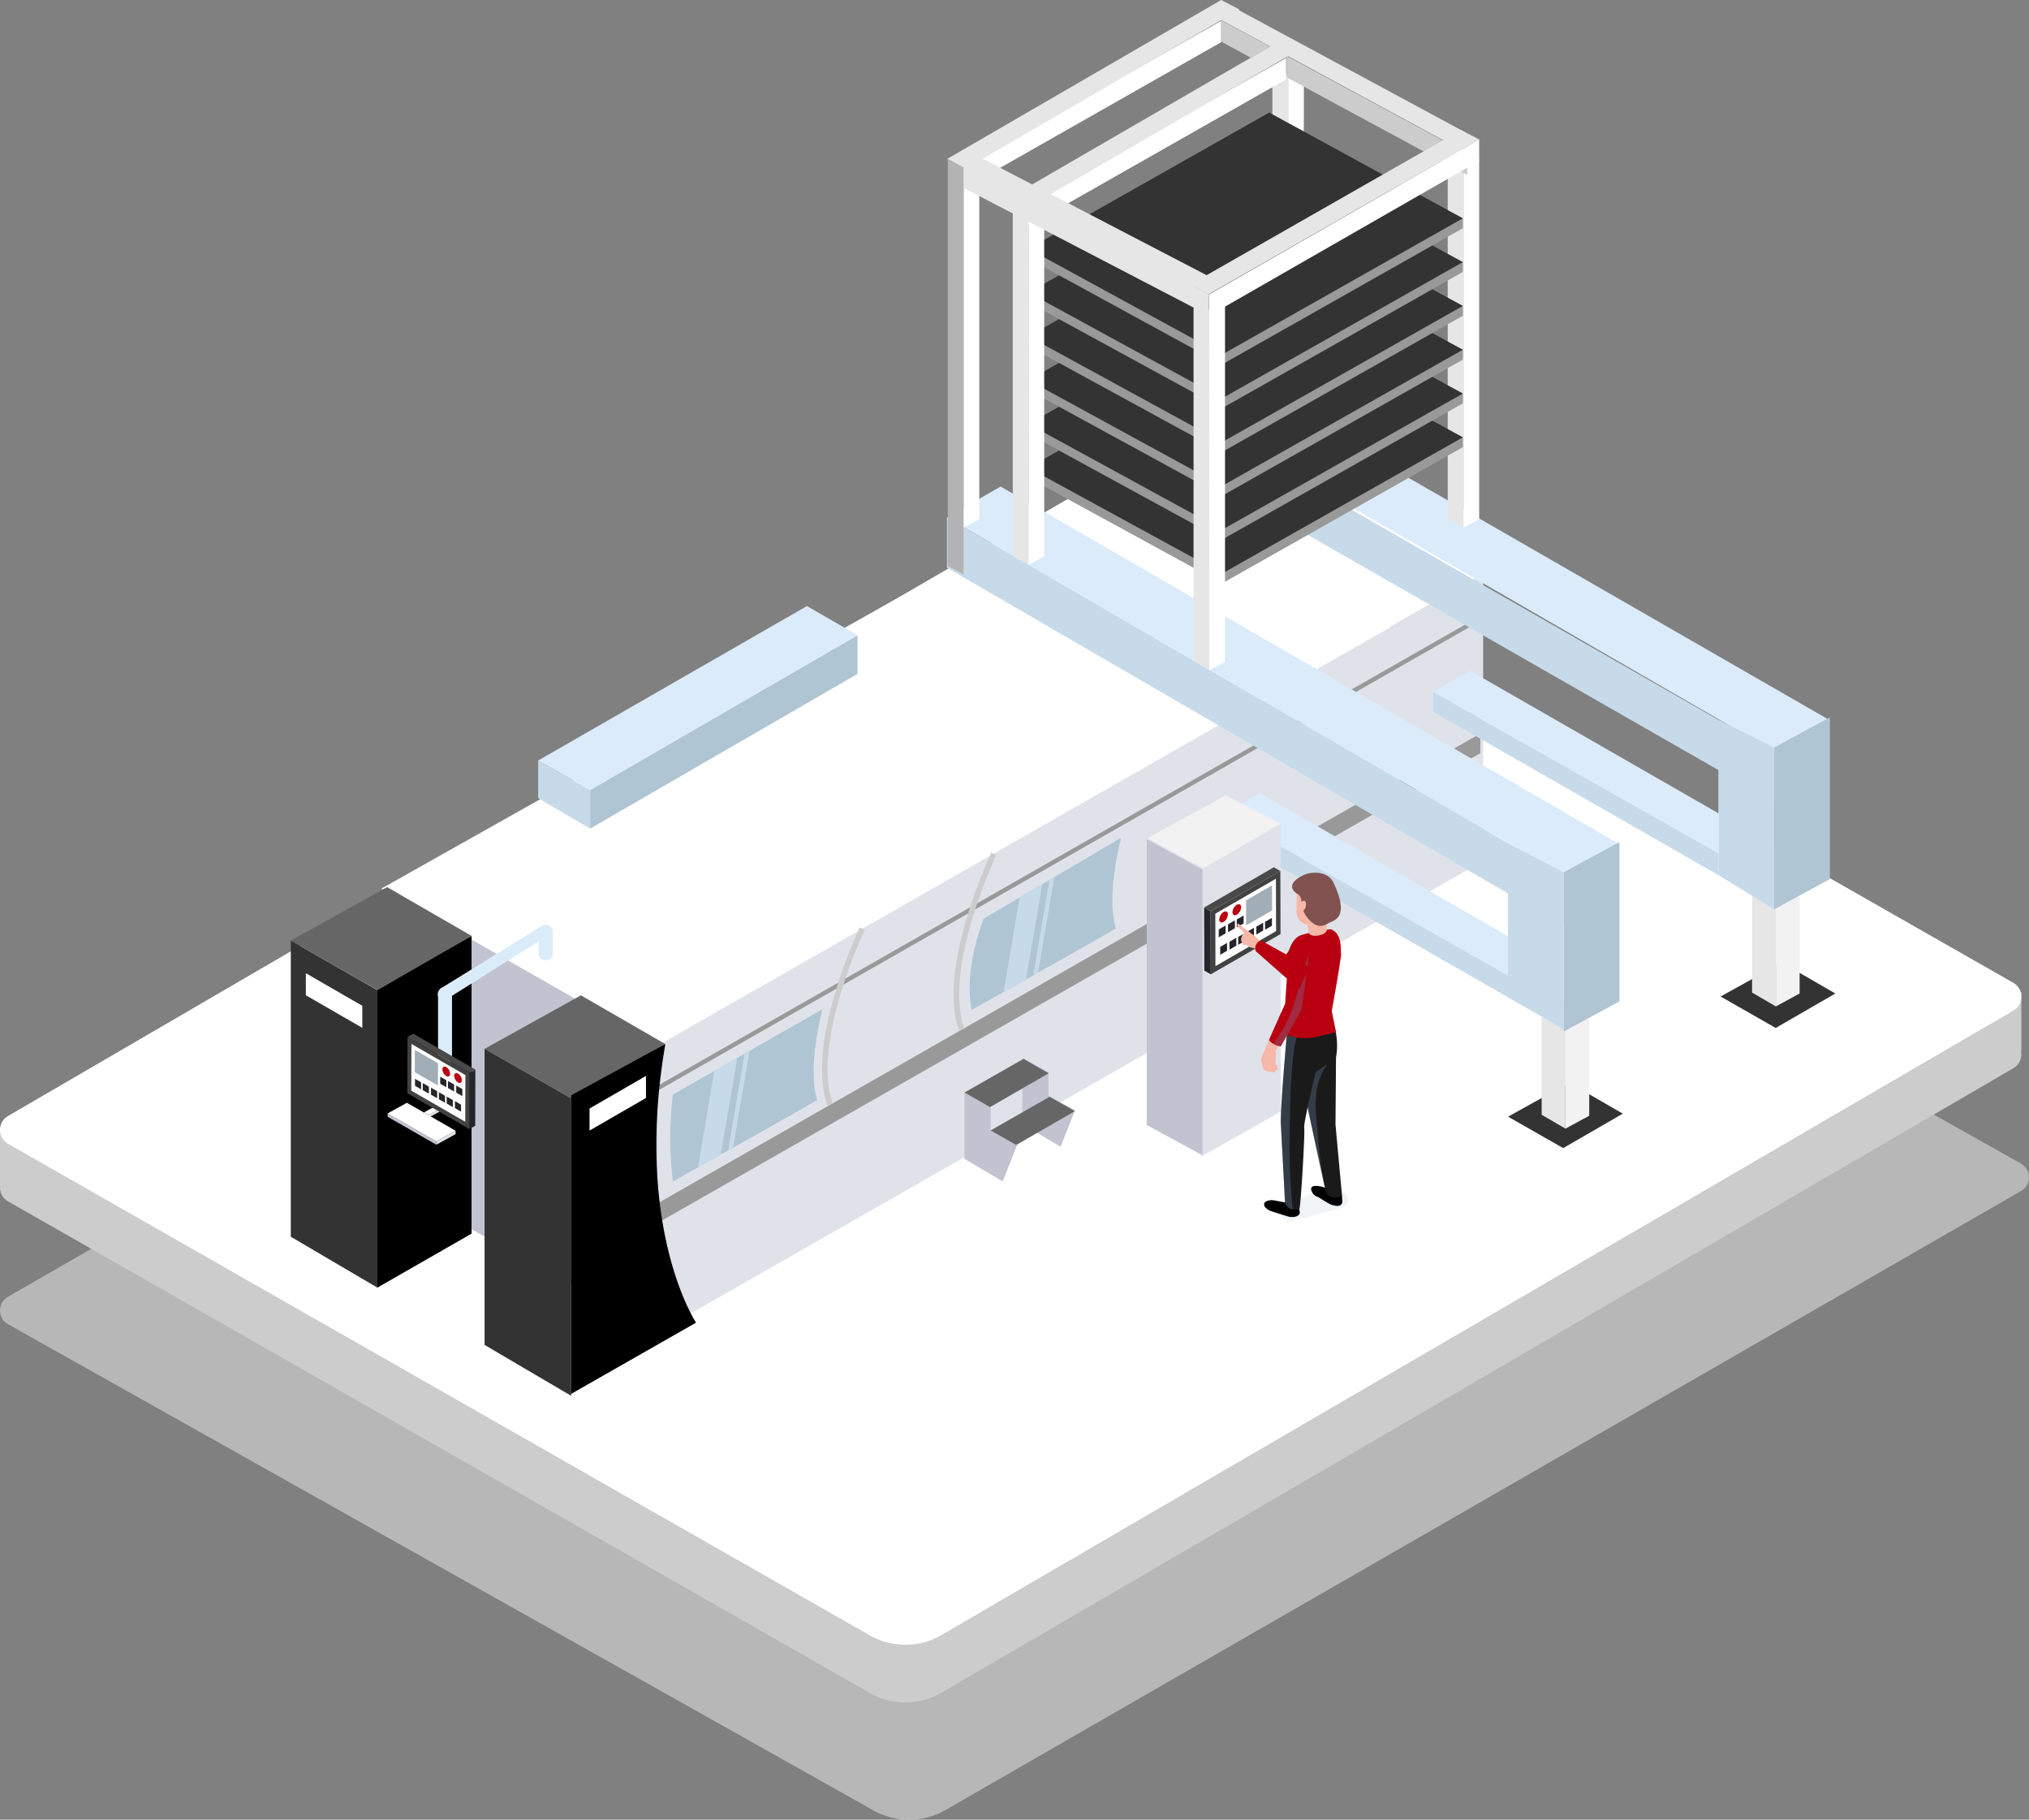 <svg id="Group_5732" data-name="Group 5732" xmlns="http://www.w3.org/2000/svg" xmlns:xlink="http://www.w3.org/1999/xlink" width="273.651" height="245.37" viewBox="0 0 273.651 245.37">
  <rect x="0" y="0" width="273.651" height="245.37" fill="#808080" stroke="none"/>
  <defs>
    <clipPath id="clip-path">
      <rect id="Rectangle_865" data-name="Rectangle 865" width="273.651" height="245.37" fill="none"/>
    </clipPath>
    <clipPath id="clip-path-3">
      <rect id="Rectangle_856" data-name="Rectangle 856" width="273.651" height="156.411" fill="none"/>
    </clipPath>
    <clipPath id="clip-path-5">
      <rect id="Rectangle_860" data-name="Rectangle 860" width="9.09" height="4.621" fill="none"/>
    </clipPath>
    <clipPath id="clip-path-6">
      <rect id="Rectangle_861" data-name="Rectangle 861" width="4.382" height="18.138" fill="none"/>
    </clipPath>
    <clipPath id="clip-path-7">
      <rect id="Rectangle_862" data-name="Rectangle 862" width="2.239" height="24.386" fill="none"/>
    </clipPath>
    <clipPath id="clip-path-8">
      <rect id="Rectangle_863" data-name="Rectangle 863" width="4.706" height="12.127" fill="none"/>
    </clipPath>
  </defs>
  <g id="Group_5731" data-name="Group 5731" clip-path="url(#clip-path)">
    <rect id="Rectangle_854" data-name="Rectangle 854" width="6.68" height="7.913" transform="translate(0 152.075)" fill="#ccc"/>
    <rect id="Rectangle_855" data-name="Rectangle 855" width="6.68" height="7.913" transform="translate(265.941 133.809)" fill="#ccc"/>
    <g id="Group_5716" data-name="Group 5716">
      <g id="Group_5715" data-name="Group 5715" clip-path="url(#clip-path)">
        <g id="Group_5714" data-name="Group 5714" transform="translate(0 88.959)" opacity="0.54" style="mix-blend-mode: multiply;isolation: isolate">
          <g id="Group_5713" data-name="Group 5713">
            <g id="Group_5712" data-name="Group 5712" clip-path="url(#clip-path-3)">
              <path id="Path_9688" data-name="Path 9688" d="M272.552,198.536,152.109,130.891a2.206,2.206,0,0,0-2.156,0L1.1,216.494a2.128,2.128,0,0,0,0,3.724l116.7,65.545a9.854,9.854,0,0,0,9.634,0l145.116-83.5a2.128,2.128,0,0,0,0-3.724" transform="translate(0 -130.61)" fill="#e6e6e6"/>
            </g>
          </g>
        </g>
        <path id="Path_9689" data-name="Path 9689" d="M271.528,173.8,151.591,105.4a2.167,2.167,0,0,0-2.147,0L1.094,191.755a2.168,2.168,0,0,0,0,3.766L117.308,261.8a9.685,9.685,0,0,0,9.594,0l144.626-84.232a2.168,2.168,0,0,0,0-3.766" transform="translate(0 -33.521)" fill="#ccc"/>
        <path id="Path_9690" data-name="Path 9690" d="M271.528,162.406l-119.938-68.4a2.167,2.167,0,0,0-2.147,0L1.094,180.363a2.168,2.168,0,0,0,0,3.766L117.308,250.4a9.685,9.685,0,0,0,9.594,0l144.626-84.232a2.168,2.168,0,0,0,0-3.766" transform="translate(0 -29.888)" fill="#fff"/>
      </g>
    </g>
    <path id="Path_9691" data-name="Path 9691" d="M356.185,194.737l-8.043,4.645-7.432-4.239,8.246-4.578Z" transform="translate(-108.651 -60.771)" fill="#333"/>
    <path id="Path_9692" data-name="Path 9692" d="M314.1,218.523l-8.043,4.645-7.432-4.239,8.246-4.578Z" transform="translate(-95.23 -68.356)" fill="#333"/>
    <path id="Path_9693" data-name="Path 9693" d="M257.191,61.7l-2.122,1.15V14.371l2.122-1.15Z" transform="translate(-81.34 -4.216)" fill="#fff"/>
    <path id="Path_9694" data-name="Path 9694" d="M251.955,61.578l2.122,1.15V14.246l-2.122-1.15Z" transform="translate(-80.347 -4.176)" fill="#e6e6e6"/>
    <path id="Path_9695" data-name="Path 9695" d="M354.853,189.479l-3.208,1.74V174.075l3.208,2.515Z" transform="translate(-112.138 -55.512)" fill="#f2f2f2"/>
    <path id="Path_9696" data-name="Path 9696" d="M346.936,189.289l3.208,1.869V173.884l-3.208,2Z" transform="translate(-110.636 -55.451)" fill="#e6e6e6"/>
    <path id="Path_9697" data-name="Path 9697" d="M241.541,152.325,130.167,215.916V177.232l111.374-63.591Z" transform="translate(-41.51 -36.24)" fill="#e0e2ea"/>
    <path id="Path_9698" data-name="Path 9698" d="M112.764,235.765,75.595,215.119V175.885l37.169,20.647Z" transform="translate(-24.107 -56.089)" fill="#c2c3d0"/>
    <path id="Path_9699" data-name="Path 9699" d="M224.138,103.873,112.764,167.464l-37.17-21.2L187.985,83.009Z" transform="translate(-24.107 -26.471)" fill="#fff"/>
    <path id="Path_9700" data-name="Path 9700" d="M240.987,147.864,129.613,211.455V208.8l111.374-63.591Z" transform="translate(-41.333 -46.306)" fill="#999"/>
    <path id="Path_9701" data-name="Path 9701" d="M240.987,122.61,129.613,186.2v-.676l111.374-63.591Z" transform="translate(-41.333 -38.884)" fill="#999"/>
    <path id="Path_9702" data-name="Path 9702" d="M225.761,74.288l85.6,49.437,7.431-4.237-85.8-49.371Z" transform="translate(-71.994 -22.36)" fill="#dbebfa"/>
    <path id="Path_9703" data-name="Path 9703" d="M311.885,133.026l-84.2-48.217V78.033l84.2,48.217Z" transform="translate(-72.608 -24.884)" fill="#c7daea"/>
    <path id="Path_9704" data-name="Path 9704" d="M358.826,163.83l-7.519,4.077V146.091l7.519-4.077Z" transform="translate(-112.03 -45.288)" fill="#afc5d3"/>
    <path id="Path_9705" data-name="Path 9705" d="M291.909,80.064l-2.122,1.15V32.731l2.122-1.15Z" transform="translate(-92.412 -10.071)" fill="#fff"/>
    <path id="Path_9706" data-name="Path 9706" d="M286.673,79.938l2.122,1.15V32.605l-2.122-1.15Z" transform="translate(-91.419 -10.031)" fill="#e6e6e6"/>
    <path id="Path_9707" data-name="Path 9707" d="M340.267,163.438l7.519,4.625V146.247l-7.519-3.744Z" transform="translate(-108.51 -45.444)" fill="#c7daea"/>
    <path id="Path_9708" data-name="Path 9708" d="M283.8,135.664l38.461,21.727.061-5.344-33.548-19.254Z" transform="translate(-90.502 -42.347)" fill="#dbebfa"/>
    <path id="Path_9709" data-name="Path 9709" d="M322.259,161.686,283.8,139.665v-2.656l38.461,21.727Z" transform="translate(-90.502 -43.692)" fill="#c7daea"/>
    <path id="Path_9710" data-name="Path 9710" d="M313.191,213.675l-3.208,1.74V198.27l3.208,2.515Z" transform="translate(-98.852 -63.228)" fill="#f2f2f2"/>
    <path id="Path_9711" data-name="Path 9711" d="M305.273,213.484l3.208,1.869V198.08l-3.208,1.928Z" transform="translate(-97.35 -63.167)" fill="#e6e6e6"/>
    <path id="Path_9712" data-name="Path 9712" d="M187.515,100.491l83.272,48.288,7.431-4.237L194.742,96.32Z" transform="translate(-59.798 -30.716)" fill="#dbebfa"/>
    <path id="Path_9713" data-name="Path 9713" d="M270.7,157.509l-83.183-48.288v-6.777L270.7,150.732Z" transform="translate(-59.798 -32.669)" fill="#c7daea"/>
    <path id="Path_9714" data-name="Path 9714" d="M317.164,188.181l-7.519,4.077V170.774l7.519-4.077Z" transform="translate(-98.744 -53.159)" fill="#afc5d3"/>
    <path id="Path_9715" data-name="Path 9715" d="M298.6,187.727l7.519,4.32v-21.18l-7.519-3.878Z" transform="translate(-95.224 -53.252)" fill="#c7daea"/>
    <path id="Path_9716" data-name="Path 9716" d="M242.136,159.86,280.6,181.587V176.3L247.11,156.989Z" transform="translate(-77.216 -50.063)" fill="#dbebfa"/>
    <path id="Path_9717" data-name="Path 9717" d="M280.6,185.882l-38.461-22.021V161.2L280.6,182.931Z" transform="translate(-77.216 -51.407)" fill="#c7daea"/>
    <path id="Path_9718" data-name="Path 9718" d="M229.775,100.22,203.657,85.96V84.63l32.466-17.037,26.118,12.931v1.33Z" transform="translate(-64.946 -21.555)" fill="#999"/>
    <path id="Path_9719" data-name="Path 9719" d="M229.775,98.268l-26.118-14.26L236.123,65.64,262.242,79.9Z" transform="translate(-64.946 -20.932)" fill="#333"/>
    <path id="Path_9720" data-name="Path 9720" d="M229.775,91.548l-26.118-14.26v-1.33l32.466-17.037,26.118,12.931v1.33Z" transform="translate(-64.946 -18.79)" fill="#999"/>
    <path id="Path_9721" data-name="Path 9721" d="M229.775,89.6l-26.118-14.26,32.466-18.367L262.242,71.23Z" transform="translate(-64.946 -18.167)" fill="#333"/>
    <path id="Path_9722" data-name="Path 9722" d="M229.775,82.877l-26.118-14.26v-1.33l32.466-17.038L262.242,63.18v1.33Z" transform="translate(-64.946 -16.024)" fill="#999"/>
    <path id="Path_9723" data-name="Path 9723" d="M229.775,80.924l-26.118-14.26L236.123,48.3l26.118,14.261Z" transform="translate(-64.946 -15.402)" fill="#333"/>
    <path id="Path_9724" data-name="Path 9724" d="M229.775,74.205l-26.118-14.26v-1.33l32.466-17.037,26.118,12.931v1.33Z" transform="translate(-64.946 -13.259)" fill="#999"/>
    <path id="Path_9725" data-name="Path 9725" d="M229.775,72.253l-26.118-14.26,32.466-18.367,26.118,14.261Z" transform="translate(-64.946 -12.636)" fill="#333"/>
    <path id="Path_9726" data-name="Path 9726" d="M229.775,65.533l-26.118-14.26v-1.33l32.466-17.038,26.118,12.931v1.33Z" transform="translate(-64.946 -10.494)" fill="#999"/>
    <path id="Path_9727" data-name="Path 9727" d="M229.775,63.581l-26.118-14.26,32.466-18.367,26.118,14.261Z" transform="translate(-64.946 -9.871)" fill="#333"/>
    <path id="Path_9728" data-name="Path 9728" d="M229.775,56.862,203.657,42.6v-1.33l32.466-17.038,26.118,12.931V38.5Z" transform="translate(-64.946 -7.728)" fill="#999"/>
    <path id="Path_9729" data-name="Path 9729" d="M229.775,54.91l-26.118-14.26,32.466-18.367,26.118,14.261Z" transform="translate(-64.946 -7.106)" fill="#333"/>
    <path id="Path_9730" data-name="Path 9730" d="M241.582,108.311l-2.122,1.15V60.978l2.122-1.15Z" transform="translate(-76.363 -19.079)" fill="#fff"/>
    <path id="Path_9731" data-name="Path 9731" d="M236.346,108.185l2.122,1.15V60.853l-2.122-1.15Z" transform="translate(-75.37 -19.039)" fill="#e6e6e6"/>
    <path id="Path_9732" data-name="Path 9732" d="M205.778,87.423l-2.122,1.15V40.09l2.122-1.15Z" transform="translate(-64.945 -12.418)" fill="#fff"/>
    <path id="Path_9733" data-name="Path 9733" d="M200.542,87.3l2.122,1.15V39.964l-2.122-1.15Z" transform="translate(-63.952 -12.378)" fill="#e6e6e6"/>
    <path id="Path_9734" data-name="Path 9734" d="M248.59,201.886l-10.733,6.065V169.108l10.733-6.064Z" transform="translate(-75.852 -51.994)" fill="#e0e2ea"/>
    <path id="Path_9735" data-name="Path 9735" d="M227.079,204.69l7.519,4.077V170.23l-7.519-4.077Z" transform="translate(-72.415 -52.985)" fill="#c2c3d0"/>
    <path id="Path_9736" data-name="Path 9736" d="M87.427,185.282l-12.7,7.172v40.257l12.7-7.279Z" transform="translate(-23.83 -59.086)"/>
    <path id="Path_9737" data-name="Path 9737" d="M81.959,182.2l-12.67,7.318-11.708-6.677,12.99-7.213Z" transform="translate(-18.362 -56.009)" fill="#666"/>
    <path id="Path_9738" data-name="Path 9738" d="M57.581,186.223v39.925l11.678,6.863V192.9Z" transform="translate(-18.362 -59.386)" fill="#333"/>
    <path id="Path_9739" data-name="Path 9739" d="M120.334,203.623l-12.67,7.318-11.708-6.677,12.99-7.213Z" transform="translate(-30.6 -62.839)" fill="#666"/>
    <path id="Path_9740" data-name="Path 9740" d="M95.955,207.641v39.925l11.678,6.863V214.318Z" transform="translate(-30.6 -66.216)" fill="#333"/>
    <g id="Group_5730" data-name="Group 5730">
      <g id="Group_5729" data-name="Group 5729" clip-path="url(#clip-path)">
        <path id="Path_9741" data-name="Path 9741" d="M125.8,206.7l-12.7,6.91v40.258l16.841-9.6s-8.42-12.705-4.145-37.564" transform="translate(-36.069 -65.916)"/>
        <path id="Path_9742" data-name="Path 9742" d="M245.2,161.266,234.749,167.3l-7.52-4.077,10.535-5.754Z" transform="translate(-72.462 -50.216)" fill="#f2f2f2"/>
        <path id="Path_9743" data-name="Path 9743" d="M238.405,14.361,203.657,34.109V31.225l34.749-19.747Z" transform="translate(-64.945 -3.66)" fill="#fff"/>
        <path id="Path_9744" data-name="Path 9744" d="M254.753,13.948l24.386,13.183V24.249L254.753,11.065Z" transform="translate(-81.24 -3.529)" fill="#ccc"/>
        <path id="Path_9745" data-name="Path 9745" d="M275.86,30.489l-36.4,20.877V48.483l36.4-20.877Z" transform="translate(-76.363 -8.804)" fill="#fff"/>
        <path id="Path_9746" data-name="Path 9746" d="M202.891,30.1,239.815,8.636l-2.459-1.276L200.368,28.806Z" transform="translate(-63.896 -2.347)" fill="#e6e6e6"/>
        <path id="Path_9747" data-name="Path 9747" d="M238.158,47.889,274.64,27.008l-2.458-1.276-36.547,20.86Z" transform="translate(-75.143 -8.206)" fill="#e6e6e6"/>
        <path id="Path_9748" data-name="Path 9748" d="M271.958,19.668,241.083,2.954l2.458-1.277,30.94,16.693Z" transform="translate(-76.88 -0.535)" fill="#e6e6e6"/>
        <path id="Path_9749" data-name="Path 9749" d="M192.925,80.064l-2.122,1.15V32.731l2.122-1.15Z" transform="translate(-60.847 -10.071)" fill="#fff"/>
        <path id="Path_9750" data-name="Path 9750" d="M225.553,7,190.8,26.75V23.867L225.553,4.119Z" transform="translate(-60.847 -1.314)" fill="#fff"/>
        <path id="Path_9751" data-name="Path 9751" d="M190.038,22.745,226.962,1.277,224.5,0,187.515,21.448Z" transform="translate(-59.798 0)" fill="#e6e6e6"/>
        <path id="Path_9752" data-name="Path 9752" d="M248.384,7.565l-6.561-3.547V6.9l4.066,2.2" transform="translate(-77.116 -1.281)" fill="#ccc"/>
        <path id="Path_9753" data-name="Path 9753" d="M221.125,48.426,189.247,31.795l2.458-1.277,31.943,16.611Z" transform="translate(-60.35 -9.732)" fill="#e6e6e6"/>
        <path id="Path_9754" data-name="Path 9754" d="M189.594,35.211l33.939,17.661V49.989l-33.939-17.66Z" transform="translate(-60.461 -10.309)" fill="#e6e6e6"/>
        <path id="Path_9755" data-name="Path 9755" d="M187.689,86.35l2.122,1.15v-54.9l-2.122-1.15Z" transform="translate(-59.853 -10.031)" fill="#b3b3b3"/>
        <path id="Path_9756" data-name="Path 9756" d="M168.368,183.842s-7.32,15.348-4.348,23.692" transform="translate(-52.079 -58.627)" fill="none" stroke="#ccc" stroke-miterlimit="10" stroke-width="0.75"/>
        <path id="Path_9757" data-name="Path 9757" d="M194.431,169.048s-7.32,15.347-4.348,23.691" transform="translate(-60.39 -53.909)" fill="none" stroke="#ccc" stroke-miterlimit="10" stroke-width="0.75"/>
        <path id="Path_9758" data-name="Path 9758" d="M239.31,180.177l-.873-.507.024,8.5.873.508Z" transform="translate(-76.037 -57.296)" fill="#252529"/>
        <path id="Path_9759" data-name="Path 9759" d="M248.716,172.2l-.873-.507-9.406,5.43.873.507Z" transform="translate(-76.037 -54.753)" fill="#494949"/>
        <path id="Path_9760" data-name="Path 9760" d="M239.719,177.872l.024,8.5,9.407-5.431-.025-8.5Z" transform="translate(-76.445 -54.991)" fill="#424242"/>
        <path id="Path_9761" data-name="Path 9761" d="M240.653,178.678l.02,7.071,8.174-4.719-.02-7.07Z" transform="translate(-76.743 -55.475)" fill="#fff"/>
        <path id="Path_9762" data-name="Path 9762" d="M246.744,177.3l.01,3.384,3.5-2.022-.01-3.384Z" transform="translate(-78.686 -55.897)" fill="#a1aeb8"/>
        <path id="Path_9763" data-name="Path 9763" d="M244.634,179.08a1.278,1.278,0,0,0-.58,1.005c0,.369.263.518.584.333a1.283,1.283,0,0,0,.58-1.005c0-.369-.263-.518-.584-.333" transform="translate(-77.828 -57.082)" fill="#b80011"/>
        <path id="Path_9764" data-name="Path 9764" d="M242.019,180.512a1.278,1.278,0,0,0-.58,1.005c0,.369.263.518.584.333a1.283,1.283,0,0,0,.58-1.005c0-.369-.263-.518-.584-.333" transform="translate(-76.994 -57.539)" fill="#b80011"/>
        <path id="Path_9765" data-name="Path 9765" d="M244.9,181.78l0,1.062.924-.533,0-1.062Z" transform="translate(-78.096 -57.799)" fill="#252529"/>
        <path id="Path_9766" data-name="Path 9766" d="M243.168,182.735l0,1.062.924-.533,0-1.062Z" transform="translate(-77.545 -58.103)" fill="#252529"/>
        <path id="Path_9767" data-name="Path 9767" d="M241.333,183.751l0,1.062.924-.533,0-1.062Z" transform="translate(-76.96 -58.427)" fill="#252529"/>
        <path id="Path_9768" data-name="Path 9768" d="M250.505,182.25l0,1.062.924-.533,0-1.062Z" transform="translate(-79.885 -57.949)" fill="#252529"/>
        <path id="Path_9769" data-name="Path 9769" d="M248.777,183.2l0,1.062.924-.533,0-1.062Z" transform="translate(-79.334 -58.253)" fill="#252529"/>
        <path id="Path_9770" data-name="Path 9770" d="M246.942,184.221l0,1.062.924-.533,0-1.062Z" transform="translate(-78.749 -58.577)" fill="#252529"/>
        <path id="Path_9771" data-name="Path 9771" d="M245.184,185.236l0,1.062.924-.533,0-1.062Z" transform="translate(-78.188 -58.901)" fill="#252529"/>
        <path id="Path_9772" data-name="Path 9772" d="M243.456,186.192l0,1.062.924-.533,0-1.062Z" transform="translate(-77.637 -59.206)" fill="#252529"/>
        <path id="Path_9773" data-name="Path 9773" d="M241.621,187.207l0,1.062.924-.533,0-1.062Z" transform="translate(-77.052 -59.53)" fill="#252529"/>
        <path id="Path_9774" data-name="Path 9774" d="M68.178,200.039l-7.613-4.394v-2.974l7.613,4.393Z" transform="translate(-19.314 -61.442)" fill="#fff"/>
        <path id="Path_9775" data-name="Path 9775" d="M116.738,220.373l7.613-4.394v-2.974l-7.613,4.393Z" transform="translate(-37.227 -67.927)" fill="#fff"/>
        <path id="Path_9776" data-name="Path 9776" d="M190.982,216.292v8.95l5.153,3.036,1.939-4.911L194.51,221.4v-3.117Z" transform="translate(-60.903 -68.975)" fill="#c2c3d0"/>
        <path id="Path_9777" data-name="Path 9777" d="M202.453,209.423v8.95l5.153,3.036,1.939-4.911-3.565-1.968v-3.117Z" transform="translate(-64.562 -66.784)" fill="#c2c3d0"/>
        <path id="Path_9778" data-name="Path 9778" d="M190.982,214.168l7.955-4.537,3.4,1.941-7.909,4.563Z" transform="translate(-60.903 -66.851)" fill="#666"/>
        <path id="Path_9779" data-name="Path 9779" d="M196.161,221.668l7.955-4.537,3.4,1.941-7.909,4.563Z" transform="translate(-62.555 -69.242)" fill="#666"/>
        <path id="Path_9780" data-name="Path 9780" d="M152.922,125.764l-36.071,20.8v5.276l36.071-20.867Z" transform="translate(-37.263 -40.106)" fill="#afc5d3"/>
        <path id="Path_9781" data-name="Path 9781" d="M149.643,123.918,113.59,144.808l-7.022-4,36.246-20.827Z" transform="translate(-33.984 -38.26)" fill="#dbebfa"/>
        <path id="Path_9782" data-name="Path 9782" d="M106.569,150.555v5.076l7,4.116V154.56Z" transform="translate(-33.984 -48.012)" fill="#c7daea"/>
        <path id="Path_9783" data-name="Path 9783" d="M87.167,191.821l1.593.949,13.31-8.367-1.335-.974Z" transform="translate(-27.797 -58.495)" fill="#daebf9"/>
        <rect id="Rectangle_858" data-name="Rectangle 858" width="1.885" height="9.147" transform="translate(59.078 134.019)" fill="#daebf9"/>
        <path id="Path_9784" data-name="Path 9784" d="M88.576,196.725a.969.969,0,1,1-.518-1.226.941.941,0,0,1,.518,1.226" transform="translate(-27.659 -62.316)" fill="#daebf9"/>
        <rect id="Rectangle_859" data-name="Rectangle 859" width="1.885" height="3.215" transform="translate(72.652 125.63)" fill="#daebf9"/>
        <path id="Path_9785" data-name="Path 9785" d="M108.5,184.408a.969.969,0,1,1-.518-1.226.941.941,0,0,1,.518,1.226" transform="translate(-34.013 -58.389)" fill="#daebf9"/>
        <path id="Path_9786" data-name="Path 9786" d="M108.553,188.8c0,.367-.422.664-.942.664s-.943-.3-.943-.664.422-.664.943-.664.942.3.942.664" transform="translate(-34.016 -59.996)" fill="#daebf9"/>
        <path id="Path_9787" data-name="Path 9787" d="M86.338,219.582l0,.339-1.475.813,0-.339Z" transform="translate(-27.063 -70.024)" fill="#e0e2ea"/>
        <path id="Path_9788" data-name="Path 9788" d="M84.561,220.228l-.646-.357,1.475-.813.647.357Z" transform="translate(-26.76 -69.857)" fill="#fff"/>
        <path id="Path_9789" data-name="Path 9789" d="M83.323,224.2l.007.45-6.567-3.77-.007-.45Z" transform="translate(-24.477 -70.294)" fill="#c2c3d0"/>
        <path id="Path_9790" data-name="Path 9790" d="M89,223.859l.007.45-2.6,1.436-.007-.45Z" transform="translate(-27.552 -71.388)" fill="#e0e2ea"/>
        <path id="Path_9791" data-name="Path 9791" d="M83.323,223.529l-6.567-3.77,2.6-1.435,6.567,3.77Z" transform="translate(-24.477 -69.623)" fill="#fff"/>
        <path id="Path_9792" data-name="Path 9792" d="M92.98,212.206l.778-.452-.021,7.572-.778.452Z" transform="translate(-29.644 -67.528)" fill="#252529"/>
        <path id="Path_9793" data-name="Path 9793" d="M80.689,205.1l.778-.452,8.378,4.837-.778.452Z" transform="translate(-25.732 -65.263)" fill="#494949"/>
        <path id="Path_9794" data-name="Path 9794" d="M89.058,210.153l-.022,7.573-8.378-4.837.022-7.573Z" transform="translate(-25.721 -65.474)" fill="#424242"/>
        <path id="Path_9795" data-name="Path 9795" d="M88.742,210.871l-.018,6.3-7.281-4.2.018-6.3Z" transform="translate(-25.972 -65.906)" fill="#fff"/>
        <path id="Path_9796" data-name="Path 9796" d="M85.269,209.646l-.009,3.014-3.119-1.8.009-3.014Z" transform="translate(-26.195 -66.281)" fill="#a1aeb8"/>
        <path id="Path_9797" data-name="Path 9797" d="M88.126,211.229a1.141,1.141,0,0,1,.517.9c0,.328-.234.461-.52.3a1.142,1.142,0,0,1-.517-.9c0-.328.234-.462.52-.3" transform="translate(-27.937 -67.337)" fill="#b80011"/>
        <path id="Path_9798" data-name="Path 9798" d="M90.455,212.5a1.141,1.141,0,0,1,.517.9c0,.328-.234.461-.52.3a1.142,1.142,0,0,1-.517-.9c0-.328.234-.462.52-.3" transform="translate(-28.68 -67.744)" fill="#b80011"/>
        <path id="Path_9799" data-name="Path 9799" d="M87.993,213.634l0,.946-.823-.475,0-.946Z" transform="translate(-27.797 -67.975)" fill="#252529"/>
        <path id="Path_9800" data-name="Path 9800" d="M89.532,214.484l0,.946-.823-.475,0-.946Z" transform="translate(-28.288 -68.247)" fill="#252529"/>
        <path id="Path_9801" data-name="Path 9801" d="M91.166,215.389l0,.946-.823-.475,0-.946Z" transform="translate(-28.809 -68.535)" fill="#252529"/>
        <path id="Path_9802" data-name="Path 9802" d="M83,214.052l0,.946-.823-.475,0-.946Z" transform="translate(-26.204 -68.109)" fill="#252529"/>
        <path id="Path_9803" data-name="Path 9803" d="M84.536,214.9l0,.946-.823-.475,0-.946Z" transform="translate(-26.695 -68.38)" fill="#252529"/>
        <path id="Path_9804" data-name="Path 9804" d="M86.17,215.808l0,.946-.823-.475,0-.946Z" transform="translate(-27.216 -68.669)" fill="#252529"/>
        <path id="Path_9805" data-name="Path 9805" d="M87.736,216.712l0,.946-.823-.475,0-.946Z" transform="translate(-27.716 -68.957)" fill="#252529"/>
        <path id="Path_9806" data-name="Path 9806" d="M89.276,217.563l0,.946-.823-.475,0-.946Z" transform="translate(-28.206 -69.228)" fill="#252529"/>
        <path id="Path_9807" data-name="Path 9807" d="M90.91,218.468l0,.946-.823-.475,0-.946Z" transform="translate(-28.728 -69.517)" fill="#252529"/>
        <path id="Path_9808" data-name="Path 9808" d="M133.089,211.308,153.265,199.8s-2.128,7.817-.706,12.243c-3.747,2.2-19.469,10.979-19.469,10.979a48.323,48.323,0,0,1,0-11.711" transform="translate(-42.335 -63.715)" fill="#afc5d3"/>
        <path id="Path_9809" data-name="Path 9809" d="M193.924,176.741l18.523-10.9s-2.128,7.818-.707,12.244c-3.747,2.2-19.469,10.978-19.469,10.978s-1.24-4.894,1.654-12.32" transform="translate(-61.23 -52.886)" fill="#afc5d3"/>
        <path id="Path_9810" data-name="Path 9810" d="M140.41,211.195l3.106-1.772-2.229,13.051-3.068,1.72Z" transform="translate(-44.077 -66.784)" fill="#c7daea"/>
        <path id="Path_9811" data-name="Path 9811" d="M146.4,208.422l.673-.384-2.232,13.068-.653.366Z" transform="translate(-45.981 -66.342)" fill="#c7daea"/>
        <path id="Path_9812" data-name="Path 9812" d="M200.9,176.774l3.052-1.741-2.19,12.823-3.015,1.689Z" transform="translate(-63.38 -55.817)" fill="#c7daea"/>
        <path id="Path_9813" data-name="Path 9813" d="M206.787,174.05l.661-.378-2.192,12.84-.642.36Z" transform="translate(-65.25 -55.383)" fill="#c7daea"/>
        <path id="Path_9814" data-name="Path 9814" d="M245.118,182.827s-.234.1-.04.465l.845.738a2.017,2.017,0,0,0-.426,1.028l.355.753a.345.345,0,0,0,.253-.178s.789.578,1.069.479l.964.629.295-1.275-1.165-1.009Z" transform="translate(-78.13 -58.303)" fill="#f7b7a9"/>
        <g id="Group_5719" data-name="Group 5719" transform="translate(172.761 160.069)" opacity="0.1" style="mix-blend-mode: multiply;isolation: isolate">
          <g id="Group_5718" data-name="Group 5718">
            <g id="Group_5717" data-name="Group 5717" clip-path="url(#clip-path-5)">
              <path id="Path_9815" data-name="Path 9815" d="M254.191,239.465h0a1.137,1.137,0,0,0,.881.132l6.813-1.762a1.139,1.139,0,0,0,.059-2.188l-1.835-.581a1.134,1.134,0,0,0-.829.055l-4.978,2.343a1.139,1.139,0,0,0-.111,2" transform="translate(-253.649 -235.014)" fill="#6c90b1"/>
            </g>
          </g>
        </g>
        <path id="Path_9816" data-name="Path 9816" d="M253.052,237.886s-1.462-.281-1.631-.294c-.14-.01-1.5.057-1,.915a2.073,2.073,0,0,0,.781.548s2.368.785,2.593.8,1.152.127,1.342-.554l-.154-1.016Z" transform="translate(-79.824 -75.767)"/>
        <path id="Path_9817" data-name="Path 9817" d="M262,235.189l-.866-.283c-.134-.042-1.755-.466-1.473.485a1.322,1.322,0,0,0,.917.885s1.466.934,1.682,1,1.4.555,1.577-.3l-.052-.947Z" transform="translate(-82.795 -74.869)"/>
        <path id="Path_9818" data-name="Path 9818" d="M261.755,206.891a9.208,9.208,0,0,0-.37-4.656l-.217-.62-5.39,1.984,2.656,12.409,1.86,8.629a1.381,1.381,0,0,0,2.263.821l-.872-9.51Z" transform="translate(-81.567 -64.294)" fill="#1a1a1a"/>
        <g id="Group_5722" data-name="Group 5722" transform="translate(174.856 142.318)" opacity="0.3" style="mix-blend-mode: multiply;isolation: isolate">
          <g id="Group_5721" data-name="Group 5721">
            <g id="Group_5720" data-name="Group 5720" clip-path="url(#clip-path-6)">
              <path id="Path_9819" data-name="Path 9819" d="M261.056,209.608a1.282,1.282,0,0,1-.526.009c-1.268-.235-2.545-.409-3.805-.665l2.011,9.4,1.861,8.629s.013.044.039.114a54.78,54.78,0,0,1-1.024-7.4c-.346-3.587-.8-6.661,1.3-9.586-.2.054.357-.456.142-.5" transform="translate(-256.725 -208.952)" fill="#6c90b1"/>
            </g>
          </g>
        </g>
        <path id="Path_9820" data-name="Path 9820" d="M254.5,203.66s-.89,9.779-.886,12.664l.576,10.768a1.394,1.394,0,0,0,1.93.851c.177-.1.785-10.383.653-10.925s1.541-7.495,1.541-7.495l2.437-1.671-4.155-2.88Z" transform="translate(-80.875 -64.946)" fill="#1a1a1a"/>
        <g id="Group_5725" data-name="Group 5725" transform="translate(172.735 138.714)" opacity="0.3" style="mix-blend-mode: multiply;isolation: isolate">
          <g id="Group_5724" data-name="Group 5724">
            <g id="Group_5723" data-name="Group 5723" clip-path="url(#clip-path-7)">
              <path id="Path_9821" data-name="Path 9821" d="M255.843,204.5l-1.347-.844s-.89,9.779-.886,12.664l.576,10.768a1.232,1.232,0,0,0,1.037.954v-.016a83.012,83.012,0,0,1-.383-11.376c.11-11.28,1.092-11.868,1-12.151" transform="translate(-253.61 -203.66)" fill="#6c90b1"/>
            </g>
          </g>
        </g>
        <path id="Path_9822" data-name="Path 9822" d="M261.736,187.229c-.076-.393.217-2.755-1.412-3.26a23.491,23.491,0,0,0-3.863.759c-1.305.38-1.577,1.9-1.9,2.338-.756,1.008-1.033,1.522-.924,1.957a5.025,5.025,0,0,0,1.2,1.9l-.231,3.814-.257,3.418a6.475,6.475,0,0,0,4.369.236c2.862-.629,2.342-.572,2.342-.572l-.567-2.816s1.327-7.383,1.251-7.777" transform="translate(-80.875 -58.667)" fill="#b80011"/>
        <path id="Path_9823" data-name="Path 9823" d="M252.7,205.1c-.5-.371-.912-.7-1.368-1.092-.486,1.1-.926,2.109-1.063,2.465h0a12.5,12.5,0,0,0-.59,1.532c.034.109.3,1.06.335,1.169a1.2,1.2,0,0,0,.691.412c.27.039.868.046.868.046a.428.428,0,0,0,.007-.234l.186-.078s.413-.1.05-.358l.091-.117a.331.331,0,0,0-.258-.274l.018-.855a2.1,2.1,0,0,0-.046-.884l1.086-1.729-.005,0" transform="translate(-79.622 -65.058)" fill="#f7b7a9"/>
        <path id="Path_9824" data-name="Path 9824" d="M254.273,186.65c-.379.612-.818,7.893-.818,7.893s-1.4,3.115-2.192,4.936a2.722,2.722,0,0,0,1.6.83l2.8-4.926s.674-4.707.87-6.278c.217-1.74-.623-5.093-2.254-2.455" transform="translate(-80.127 -59.211)" fill="#b80011"/>
        <g id="Group_5728" data-name="Group 5728" transform="translate(171.722 128.972)" opacity="0.3" style="mix-blend-mode: multiply;isolation: isolate">
          <g id="Group_5727" data-name="Group 5727">
            <g id="Group_5726" data-name="Group 5726" clip-path="url(#clip-path-8)">
              <path id="Path_9825" data-name="Path 9825" d="M254.884,195.918a18.326,18.326,0,0,1-2.761,5.213,3.7,3.7,0,0,0,1.013.352l2.8-4.926s.674-4.707.87-6.278a4.3,4.3,0,0,0,0-.924c-.179.246-1.449,5.045-1.923,6.562" transform="translate(-252.123 -189.357)" fill="#6c90b1"/>
            </g>
          </g>
        </g>
        <path id="Path_9826" data-name="Path 9826" d="M258.274,179.881l.6,3.163c-.011.857,2.436.531,2.447-.326l-.173-2.8Z" transform="translate(-82.363 -57.363)" fill="#f7b7a9"/>
        <path id="Path_9827" data-name="Path 9827" d="M256.737,178.825c-.017,1.321.89,1.909,2.143,1.925,0,0,2.329-.691,2.345-1.99l.292-2.4-4.739-.862Z" transform="translate(-81.872 -55.966)" fill="#f7b7a9"/>
        <path id="Path_9828" data-name="Path 9828" d="M257.606,173.01c-1.037.438-2.675,1.462-1.124,2.573,0,0,.639.167.626,1.178a3.906,3.906,0,0,0,1.526,2.8c1.1.834,1.84.119,2.391-.115.68-.289,2.547-.861.4-5.332-.808-1.682-3.086-1.415-3.816-1.107" transform="translate(-81.588 -55.099)" fill="#81524f"/>
        <path id="Path_9829" data-name="Path 9829" d="M257.482,178.577l-.014,1.1c.458.217.843-.406.778-.976-.087-.774-.763-.124-.763-.124" transform="translate(-82.106 -56.866)" fill="#f7b7a9"/>
        <path id="Path_9830" data-name="Path 9830" d="M248.615,187.614l5.862,5.178,1.361-3-6.512-3.607a1.126,1.126,0,0,0-.71,1.429" transform="translate(-79.265 -59.374)" fill="#b80011"/>
      </g>
    </g>
  </g>
</svg>
